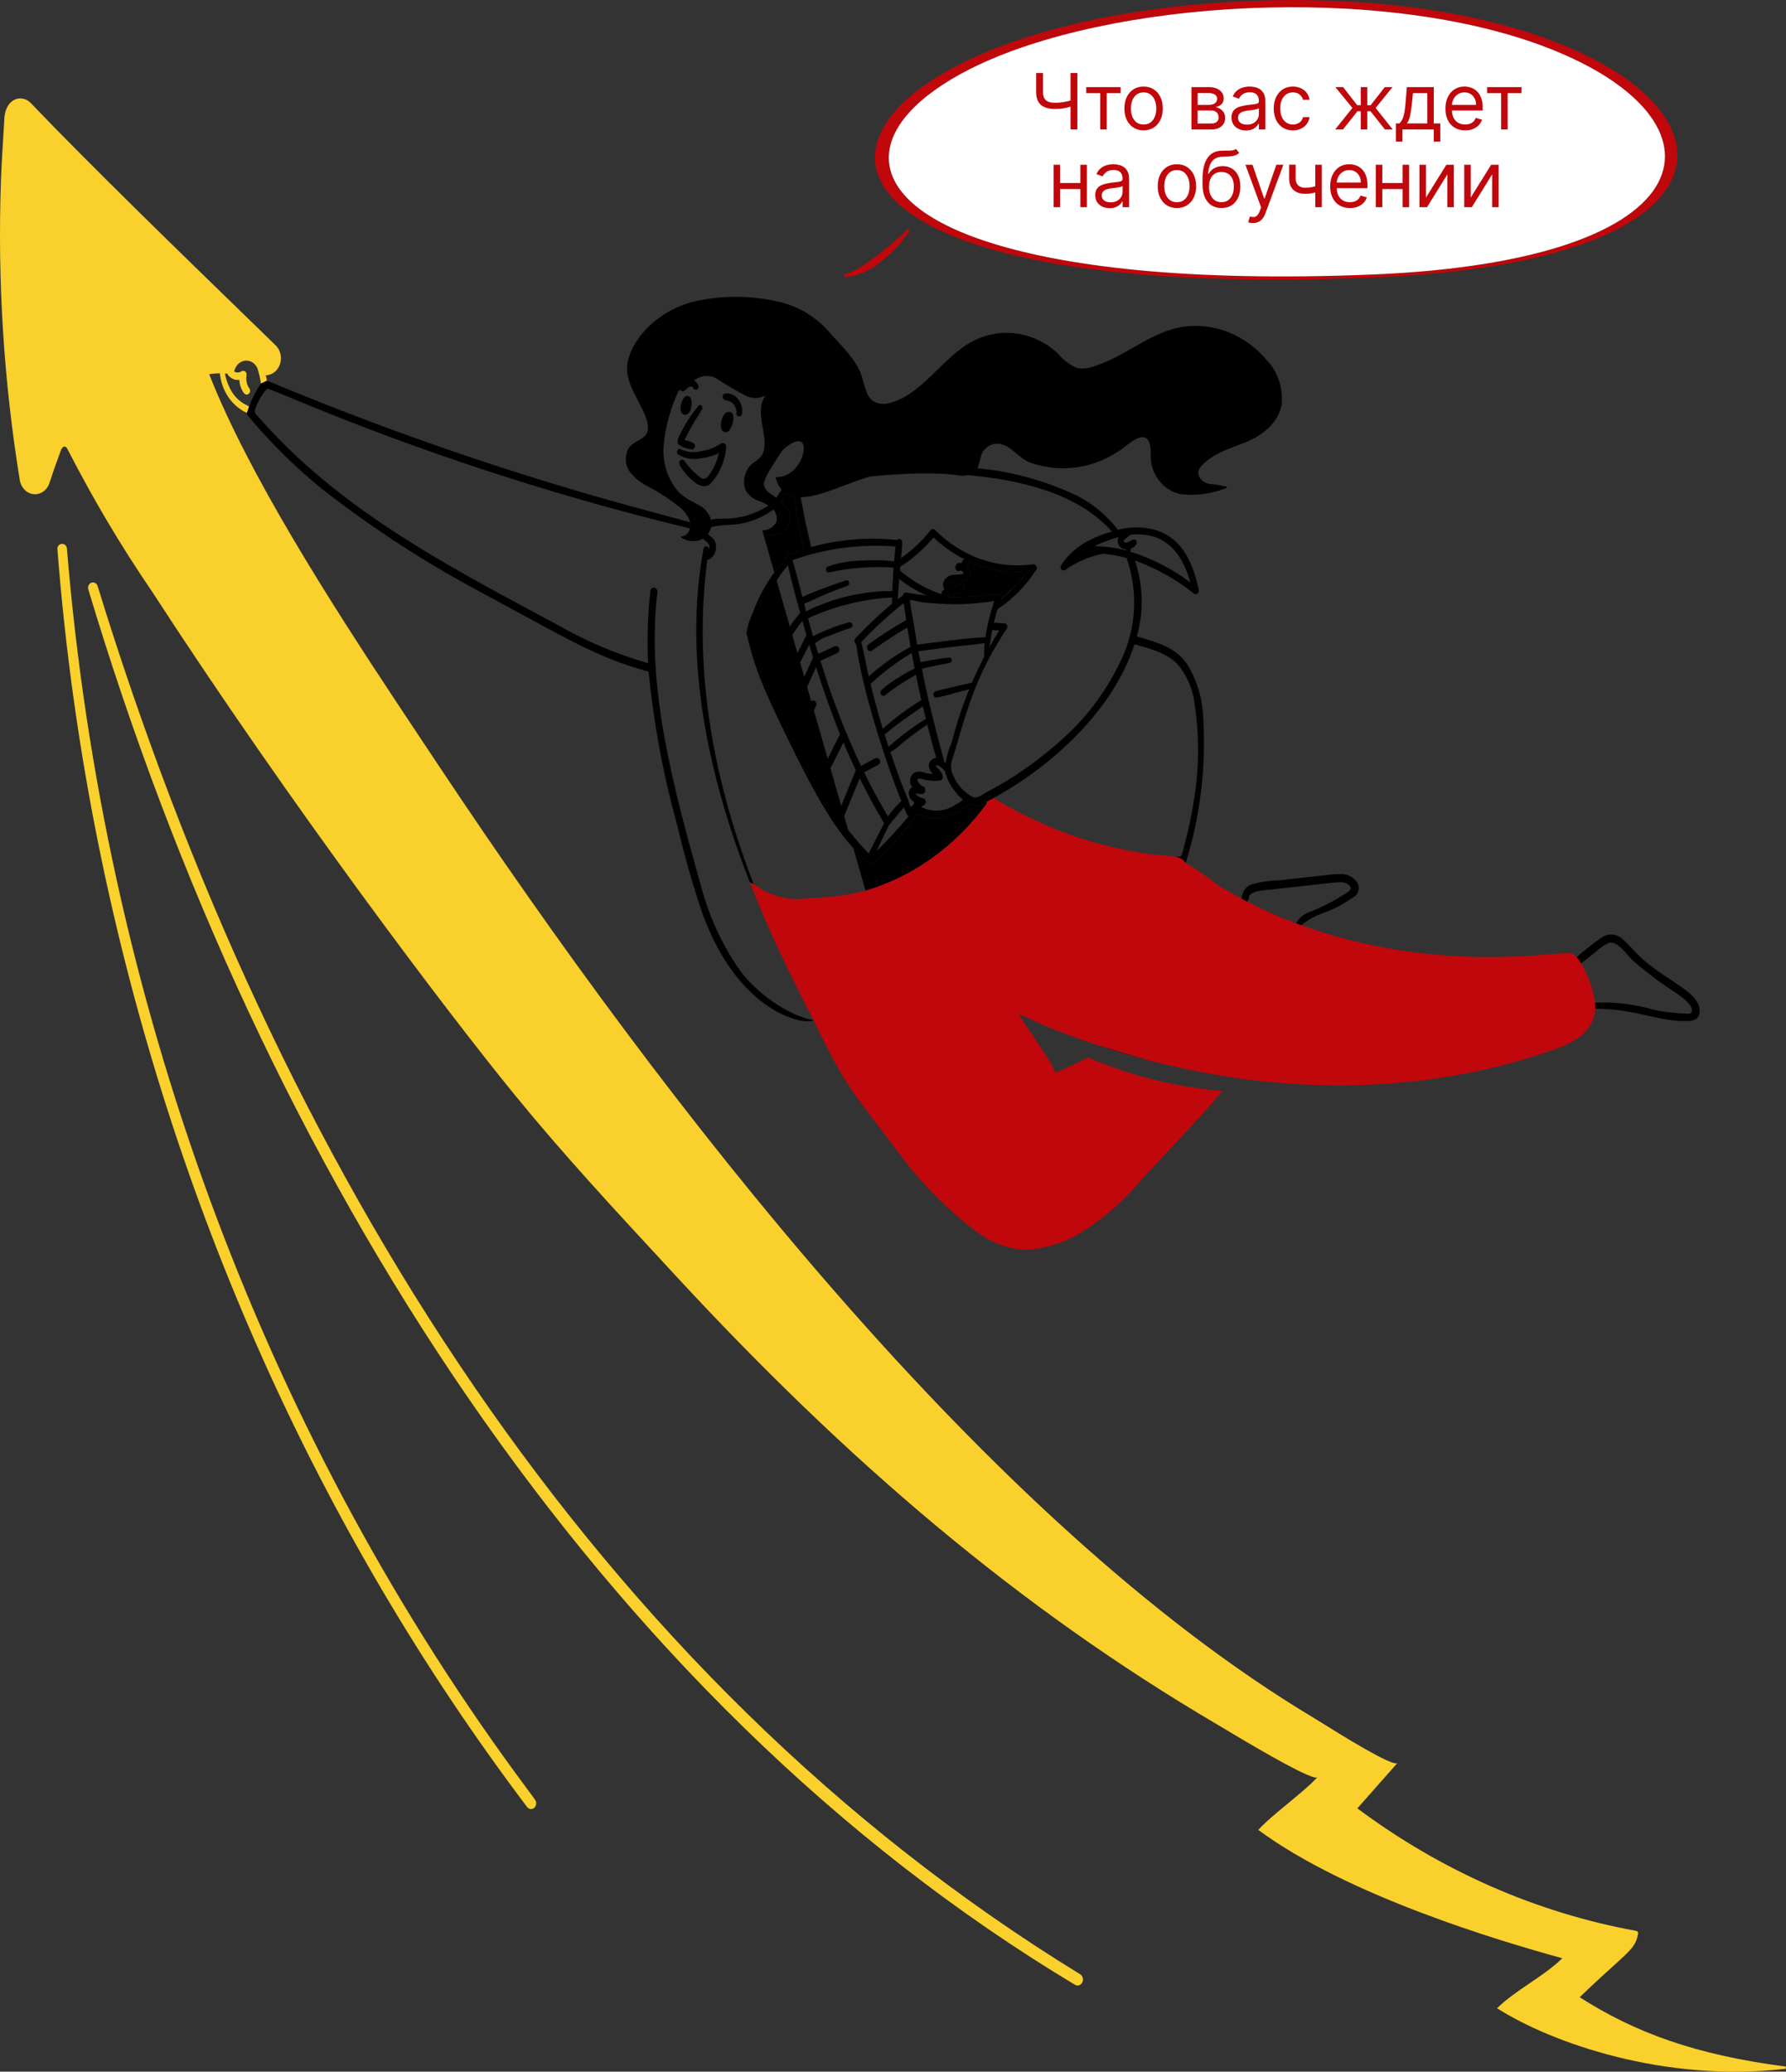<?xml version="1.0" encoding="UTF-8"?> <svg xmlns="http://www.w3.org/2000/svg" width="345" height="400" viewBox="0 0 345 400" fill="none"><rect x="0" y="0" width="345" height="400" fill="#333333" stroke="none"/><path d="M265.357 53.589C359.4 49.672 330.658 -1.038 247.455 0.016C153.97 1.339 125.885 59.416 265.357 53.589ZM187.409 13.309C214.016 -0.084 267.065 -3.232 299.092 9.291C334.994 23.254 330.987 50.275 265.127 53.003C229.356 54.477 204.851 51.447 189.905 46.407C165.302 38.103 166.78 23.739 187.409 13.309Z" fill="#C0070B"></path><path d="M187.409 13.309C214.016 -0.084 267.065 -3.232 299.092 9.291C334.994 23.254 330.987 50.275 265.127 53.003C229.356 54.477 204.851 51.447 189.905 46.407C165.302 38.103 166.78 23.739 187.409 13.309Z" fill="white"></path><path fill-rule="evenodd" clip-rule="evenodd" d="M177.952 155.823L177.947 155.817V155.829C177.949 155.827 177.951 155.825 177.952 155.823ZM193.313 115.781C193.32 115.761 193.327 115.742 193.334 115.722C193.348 115.683 193.362 115.645 193.376 115.606C193.384 115.583 193.393 115.56 193.402 115.537V115.531C193.434 115.428 193.444 115.317 193.429 115.209C193.414 115.1 193.375 114.998 193.315 114.91C193.256 114.823 193.178 114.753 193.089 114.707C192.999 114.661 192.901 114.64 192.802 114.647C189.771 115.115 186.711 115.321 183.65 115.263C183.396 115.194 183.142 115.123 182.889 115.047C182.928 115.027 183.181 114.81 183.32 114.691C183.363 114.654 183.395 114.626 183.407 114.617C183.671 114.688 183.942 114.727 184.215 114.732C185.386 114.732 186.294 113.765 186.294 113.361C186.313 113.253 186.303 113.14 186.266 113.037C186.228 112.934 186.165 112.846 186.083 112.782C185.876 112.633 185.72 112.709 185.419 112.856C185.178 112.973 184.843 113.136 184.314 113.265C183.94 113.355 183.252 113.107 183.434 112.776C183.721 112.237 184.494 112.191 185.057 112.205C185.543 112.246 186.032 112.17 186.49 111.983C187.508 111.448 187.777 110.421 186.738 109.43C186.776 109.364 186.811 109.306 186.843 109.252C187.01 108.977 187.098 108.832 187.036 108.338C190.625 110.006 194.519 110.698 198.396 110.356C197.748 111.256 197.053 112.113 196.314 112.921M154.993 115.262L154.992 115.263H154.998M154.993 115.262C154.995 115.261 154.996 115.261 154.997 115.26ZM147.27 102.504C147.269 102.508 147.269 102.512 147.269 102.517L147.268 102.521C147.268 102.537 147.269 102.554 147.274 102.57C147.281 102.598 147.297 102.623 147.318 102.641C147.728 102.977 148.21 103.19 148.716 103.258C149.222 103.327 149.735 103.249 150.206 103.033C150.983 102.863 151.69 102.42 152.224 101.769C152.561 101.121 152.69 100.364 152.591 99.623C152.492 98.882 152.171 98.201 151.679 97.689C151.39 97.399 151.094 97.12 150.791 96.851C151.155 96.334 151.465 95.773 151.715 95.178C152.252 95.568 152.858 95.826 153.493 95.933C153.835 99.34 154.451 102.706 155.334 105.991C154.405 106.266 153.486 106.566 152.576 106.893C152.329 106.962 151.811 107.321 151.904 107.779C149.086 110.75 146.873 114.356 145.413 118.356C144.843 119.585 144.434 120.898 144.2 122.255C144.192 122.414 144.239 122.57 144.333 122.689C145.071 125.93 146.071 129.09 147.321 132.13C148.999 136.229 152.69 143.686 154.39 147.087L154.392 147.091C157.928 153.951 161.933 161.721 168.025 166.844C168.106 166.912 168.201 166.957 168.302 166.974C168.403 166.99 168.506 166.979 168.601 166.94C168.697 166.901 168.782 166.837 168.85 166.752C168.917 166.667 168.964 166.565 168.987 166.455C171.969 163.575 174.76 160.46 177.339 157.135C177.603 157.276 177.876 157.395 178.156 157.49C180.217 158.262 182.47 158.095 184.422 157.028C185.423 156.621 186.338 155.992 187.112 155.177C187.547 155.42 188.029 155.542 188.516 155.532C189.294 155.504 190.05 155.231 190.695 154.745C190.657 154.91 190.612 155.071 190.558 155.23C184.554 163.411 176.378 169.273 167.197 171.98M170.863 141.809V141.805ZM166.365 123.983V123.979Z" fill="black"></path><path d="M229.017 166.596C231.27 167.956 233.452 169.458 235.553 171.092C236.975 171.929 238.414 172.736 239.87 173.514L240.882 174.057C241.355 174.301 241.829 174.54 242.306 174.776C244.753 175.993 246.539 176.777 248.891 177.698C249.389 177.895 249.888 178.087 250.388 178.275H250.39L251.383 178.63C277.817 188.257 301.512 183.581 303.564 184.043C303.939 184.235 304.286 184.489 304.593 184.798L305.423 185.994C306.777 188.299 307.697 190.885 308.126 193.597L308.146 194.717C307.937 199.243 304.063 201.29 300.207 202.644C281.48 209.257 260.004 211.392 237.327 207.922C236.385 207.775 235.483 207.629 234.614 207.481C230.839 206.832 227.032 206.027 223.201 205.062C222.803 204.961 222.404 204.859 222.006 204.755C218.983 203.944 215.839 202.995 212.055 201.816C208.425 200.616 204.78 199.271 201.125 197.776C199.694 197.019 198.225 196.353 196.726 195.78C202.536 204.513 202.943 204.91 203.847 207.116C207.627 205.534 208.678 204.85 210.229 204.176C214.613 206.092 219.134 207.596 223.744 208.672C227.829 209.633 231.967 210.297 236.13 210.658C234.585 212.444 235.469 211.802 220.772 227.465C217.191 231.801 212.993 235.453 208.346 238.274C205.105 240.134 201.535 241.174 197.89 241.322C194.475 241.099 191.183 239.823 188.383 237.638C182.809 233.385 177.797 228.285 173.495 222.486C164.713 210.698 163.637 210.48 157.177 197.005C152.709 188.541 148.434 179.577 144.823 170.319L145.577 170.691C148.827 173.131 152.799 174.085 156.666 173.355C160.21 173.303 163.739 172.843 167.197 171.98C176.378 169.273 184.554 163.411 190.558 155.23C190.612 155.071 190.657 154.91 190.695 154.745L191.918 154.083C201.375 159.851 211.742 163.543 222.453 164.959C227.043 165.425 225.867 165.205 226.992 165.341C227.93 165.613 228.422 165.816 229.017 166.596Z" fill="#C0070B"></path><path fill-rule="evenodd" clip-rule="evenodd" d="M128.402 244.023C128.39 244.01 128.378 243.997 128.366 243.984L128.402 244.023ZM47.799 80.161C47.722 80.029 47.683 79.874 47.688 79.717L48.104 78.48C48.704 76.899 49.479 75.407 50.411 74.04L51.57 73.485C72.459 82.216 93.751 89.704 115.356 95.917C119.455 97.106 129.846 99.908 132.725 100.685L133.319 100.845C132.893 99.505 132.053 98.377 130.948 97.662C128.424 95.702 126.813 94.83 125.547 94.145C124.15 93.389 123.174 92.861 121.856 91.35C121.29 90.686 120.95 89.824 120.896 88.912C120.841 88 121.075 87.096 121.556 86.355C122.001 85.806 122.626 85.45 123.229 85.106C124.06 84.631 124.852 84.18 125.08 83.277C125.481 81.677 124.437 79.668 123.321 77.519C122.197 75.354 120.998 73.047 121.129 70.874C121.427 65.945 127.121 59.265 135.776 57.871C140.705 57 145.736 57.149 150.617 58.311C154.281 59.153 157.633 61.199 160.24 64.183C160.683 64.695 161.174 65.226 161.683 65.775C163.525 67.764 165.591 69.994 166.402 72.458C166.558 72.917 166.688 73.395 166.817 73.869C167.197 75.267 167.569 76.633 168.58 77.406C169.121 77.73 169.717 77.924 170.329 77.979C170.941 78.033 171.557 77.945 172.137 77.721C175.6 76.75 178.299 74.112 181.039 71.435C183.212 69.312 185.41 67.164 188.035 65.802C190.676 64.475 193.598 63.994 196.472 64.415C199.346 64.836 202.057 66.141 204.299 68.183C205.324 69.454 206.604 70.438 208.035 71.055C208.916 71.228 209.821 71.183 210.684 70.924C213.768 70.044 216.394 68.544 218.957 67.08C221.991 65.347 224.937 63.664 228.45 63.118C231.464 62.663 234.533 63.027 237.393 64.179C240.253 65.331 242.819 67.237 244.87 69.733C245.877 70.832 246.644 72.172 247.112 73.651C247.579 75.13 247.736 76.709 247.568 78.266C246.661 82.488 242.563 84.589 240.84 85.297C240.245 85.542 239.637 85.772 239.026 86.004C236.65 86.904 234.224 87.823 232.35 89.662C231.971 89.976 231.685 90.409 231.529 90.906C231.197 92.064 232.345 93.126 233.389 93.396C234.567 93.5 235.738 93.684 236.896 93.947C236.924 93.953 236.949 93.969 236.967 93.992C236.986 94.016 236.997 94.045 236.999 94.076C237.001 94.107 236.993 94.138 236.978 94.164C236.962 94.19 236.939 94.209 236.913 94.219C234.192 95.307 231.293 95.729 228.412 95.457C226.974 95.269 225.623 94.592 224.543 93.518C223.464 92.445 222.709 91.027 222.382 89.459C222.283 88.526 222.244 87.586 222.264 86.647C221.934 83.418 220 84.115 217.615 86.001C214.97 88.128 211.914 89.537 208.692 90.117C205.47 90.696 202.17 90.43 199.057 89.34C198.018 88.97 197.158 88.25 196.316 87.545C195.176 86.591 194.067 85.662 192.586 85.662C191.956 85.663 191.339 85.861 190.805 86.233C190.271 86.606 189.842 87.137 189.567 87.767C189.367 88.663 189.125 89.546 188.841 90.413C195.252 91.001 201.542 92.699 207.482 95.446C210.742 96.971 213.641 99.312 215.953 102.288C218.282 101.676 220.706 101.676 223.034 102.288C228.844 103.937 230.692 109.698 231.582 114.003C231.589 114.13 231.564 114.256 231.511 114.367C231.457 114.479 231.376 114.571 231.277 114.634C231.178 114.697 231.065 114.728 230.951 114.724C230.837 114.719 230.727 114.679 230.632 114.609C227.151 111.833 223.302 109.679 219.223 108.223C220.839 112.923 220.974 118.093 219.604 122.889C219.835 122.956 220.066 123.023 220.298 123.09L220.301 123.091C223.68 124.065 227.224 125.087 229.291 128.223C231.165 131.207 232.245 134.717 232.408 138.352C233.016 147.844 231.896 157.376 229.115 166.376C229.092 166.454 229.059 166.528 229.017 166.596C228.422 165.816 227.93 165.613 226.992 165.341C227.361 165.419 227.74 165.419 228.109 165.341C228.374 164.823 228.558 164.258 228.653 163.672C229.496 160.633 230.163 157.537 230.651 154.404C231.641 148.296 231.68 142.045 230.767 135.922C230.416 132.988 229.221 130.258 227.361 128.14C225.451 126.21 222.788 125.441 220.273 124.715C219.895 124.606 219.52 124.497 219.152 124.387C215.018 137.26 203.042 148.011 191.918 154.083L190.695 154.745C190.05 155.231 189.294 155.504 188.516 155.532C188.029 155.542 187.547 155.42 187.112 155.177C186.338 155.992 185.423 156.621 184.422 157.028C182.47 158.095 180.217 158.262 178.156 157.49C177.876 157.395 177.603 157.276 177.339 157.135C174.76 160.46 171.969 163.575 168.987 166.455C168.964 166.565 168.917 166.667 168.85 166.752C168.782 166.837 168.697 166.901 168.601 166.94C168.506 166.979 168.403 166.99 168.302 166.974C168.201 166.957 168.106 166.912 168.025 166.844C161.933 161.721 157.928 153.951 154.392 147.091L154.39 147.087C152.69 143.686 148.999 136.229 147.321 132.13C146.071 129.09 145.071 125.93 144.333 122.689C144.239 122.57 144.192 122.414 144.2 122.255C144.434 120.898 144.843 119.585 145.413 118.356C146.873 114.356 149.086 110.75 151.904 107.779C151.811 107.321 152.329 106.962 152.576 106.893C153.486 106.566 154.405 106.266 155.334 105.991C154.451 102.706 153.835 99.34 153.493 95.933C152.858 95.826 152.252 95.568 151.715 95.178C151.465 95.773 151.155 96.334 150.791 96.851C151.094 97.12 151.39 97.399 151.679 97.689C152.171 98.201 152.492 98.882 152.591 99.623C152.69 100.364 152.561 101.121 152.224 101.769C151.69 102.42 150.983 102.863 150.206 103.033C149.735 103.249 149.222 103.327 148.716 103.258C148.21 103.19 147.728 102.977 147.318 102.641C147.297 102.623 147.281 102.598 147.274 102.57C147.269 102.554 147.268 102.537 147.268 102.521L147.269 102.517C147.269 102.512 147.269 102.508 147.27 102.504C147.271 102.497 147.273 102.49 147.275 102.483C147.283 102.455 147.299 102.43 147.32 102.413C147.342 102.395 147.367 102.385 147.394 102.385C147.906 102.391 148.41 102.25 148.859 101.977C149.308 101.704 149.686 101.307 149.958 100.825C150.065 100.401 150.071 99.953 149.976 99.526C149.88 99.098 149.686 98.706 149.413 98.387C146.962 100.176 144.12 101.19 141.19 101.321C139.956 101.357 138.725 101.487 137.506 101.713C137.506 101.713 136.815 103.031 136.747 103.125C137.129 103.416 137.493 103.735 137.837 104.078C138.072 104.409 138.229 104.8 138.295 105.216C138.36 105.631 138.332 106.058 138.212 106.459C138.092 106.859 137.884 107.22 137.608 107.509C137.331 107.798 136.994 108.006 136.628 108.114C134.058 127.69 137.065 148.701 145.577 170.691L144.823 170.319C136.726 149.557 131.974 127.317 135.899 105.919C135.916 105.83 135.954 105.748 136.009 105.681C136.064 105.614 136.134 105.564 136.212 105.537C136.29 105.49 136.379 105.468 136.468 105.474C136.557 105.48 136.643 105.514 136.716 105.571C136.789 105.628 136.846 105.707 136.88 105.798C136.915 105.89 136.926 105.99 136.913 106.088C137.29 105.259 136.802 104.868 136.286 104.455C136.115 104.319 135.941 104.18 135.794 104.021C135.139 104.362 134.42 104.522 133.698 104.486C132.975 104.451 132.271 104.223 131.646 103.82C131.621 103.804 131.603 103.779 131.592 103.751C131.581 103.722 131.58 103.69 131.587 103.66C131.594 103.63 131.61 103.603 131.632 103.584C131.654 103.565 131.681 103.554 131.709 103.553C132.084 103.522 132.439 103.356 132.719 103.078C133 102.801 133.191 102.429 133.263 102.019C94.716 92.736 66.703 81.167 56.162 76.814C53.389 75.668 51.825 75.023 51.597 75.049C50.481 76.261 49.651 77.76 49.181 79.414C49.221 79.786 49.617 80.197 49.967 80.56C50.079 80.675 50.186 80.786 50.275 80.889H50.272C65.194 97.851 85.027 108.49 104.125 118.734C105.417 119.428 106.706 120.119 107.99 120.81C113.462 123.931 119.232 126.358 125.191 128.047C124.965 123.411 125.113 118.761 125.634 114.155C125.634 114.019 125.668 113.886 125.734 113.771C125.799 113.656 125.893 113.565 126.003 113.507C126.114 113.449 126.237 113.428 126.358 113.445C126.479 113.462 126.593 113.517 126.687 113.604C126.796 113.685 126.882 113.799 126.936 113.932C126.989 114.065 127.008 114.212 126.99 114.356C124.732 132.665 130.164 152.37 135.498 171.395C137.042 177.104 139.516 182.449 142.797 187.165C145.954 191.624 152.142 196.069 157.177 197.005C155.724 198.014 142.708 195.966 135.614 176.166C133.797 170.768 132.229 165.271 130.914 159.696C128.179 149.912 126.295 139.86 125.285 129.676C116.878 127.396 111.46 124.443 100.648 118.549L100.646 118.548C98.346 117.294 95.801 115.907 92.931 114.364C82.294 108.711 72.093 102.096 62.429 94.587C57.137 90.325 52.237 85.493 47.799 80.161ZM239.87 173.377C239.865 173.422 239.865 173.469 239.87 173.514L240.882 174.057C240.982 173.995 241.066 173.903 241.124 173.793C241.183 173.682 241.213 173.556 241.212 173.427C241.303 172.307 242.706 172.059 244.137 171.904C247.426 171.543 249.965 171.259 251.938 171.038L251.939 171.038C258.589 170.295 258.816 170.27 259.684 170.416C260.265 170.56 260.839 171.022 260.906 171.425C260.957 171.724 260.674 172.007 260.427 172.192C258.004 173.807 255.439 175.143 252.772 176.178C251.777 176.537 250.932 177.281 250.39 178.275L251.383 178.63C253.175 177.22 254.416 176.743 255.796 176.213C257.222 175.664 258.796 175.059 261.278 173.308C261.525 173.209 261.748 173.051 261.934 172.845C262.119 172.639 262.261 172.39 262.351 172.116C262.44 171.842 262.475 171.55 262.452 171.26C262.428 170.969 262.348 170.688 262.217 170.436C261.808 169.847 261.269 169.385 260.652 169.096C260.035 168.806 259.361 168.7 258.696 168.786C257.674 168.786 257.412 168.815 254.599 169.136L254.597 169.136C253.019 169.316 250.638 169.588 246.869 169.996C245.182 170.02 243.502 170.267 241.867 170.733C241.328 170.886 240.844 171.223 240.486 171.698C240.128 172.172 239.912 172.759 239.87 173.377ZM248.891 177.698C246.664 176.817 244.467 175.842 242.306 174.776C244.753 175.993 246.539 176.777 248.891 177.698ZM309.486 180.963C307.778 182.115 306.143 183.397 304.593 184.798L305.423 185.994L308.181 183.849C308.95 183.104 309.821 182.5 310.761 182.059C312.033 181.655 313.33 183.136 314.453 184.42C314.799 184.816 315.128 185.193 315.436 185.49C319.266 188.754 321.52 190.247 323.108 191.299C324.551 192.255 325.444 192.846 326.468 194.069C326.82 194.551 327.13 195.619 326.259 195.722C323.947 195.691 321.643 195.43 319.374 194.941C315.705 193.879 311.915 193.426 308.126 193.597L308.146 194.717C308.258 194.774 308.329 194.775 308.571 194.777C308.651 194.777 308.749 194.778 308.872 194.781C312.824 194.869 315.797 195.537 318.485 196.14C321.153 196.739 323.539 197.275 326.322 197.118C326.958 197.068 328.405 196.953 328.319 194.991C328.225 192.805 325.798 191.199 322.766 189.193C320.921 187.972 318.853 186.604 316.95 184.866C316.417 184.379 315.923 183.846 315.425 183.309C314.775 182.608 314.119 181.899 313.361 181.278C312.821 180.791 312.161 180.5 311.468 180.444C310.775 180.387 310.083 180.569 309.486 180.963ZM237.327 207.922C236.425 207.784 235.52 207.637 234.614 207.481C235.483 207.629 236.385 207.775 237.327 207.922ZM222.006 204.755C218.983 203.944 215.839 202.995 212.055 201.816C215.789 203.05 219.506 204.131 223.201 205.062C222.803 204.961 222.404 204.859 222.006 204.755ZM138.425 73.083C140.26 74.303 142.149 75.418 144.086 76.425H144.084C144.681 76.711 145.325 76.855 145.975 76.847C146.625 76.84 147.266 76.681 147.857 76.381C146.558 78.239 146.958 80.498 147.344 82.676C147.682 84.581 148.008 86.424 147.178 87.884C146.769 88.436 146.269 88.895 145.706 89.239C144.882 89.761 144.257 90.6 143.949 91.597C143.64 92.594 143.669 93.682 144.03 94.657C144.611 95.616 145.467 96.327 146.459 96.675C147.149 96.906 147.814 97.222 148.44 97.618C145.771 99.322 142.739 100.199 139.661 100.157C138.265 100.145 137.708 100.275 137.475 100.329C137.379 100.352 137.338 100.361 137.316 100.343C137.3 100.329 137.294 100.3 137.284 100.249C137.259 100.125 137.21 99.875 136.925 99.408C136.279 98.164 135.348 97.686 134.224 97.109C133.289 96.629 132.222 96.081 131.075 94.968C130.059 93.824 129.275 92.452 128.774 90.943C128.273 89.435 128.067 87.825 128.17 86.222C128.516 82.43 129.523 78.749 131.135 75.386L131.428 75.311C131.482 75.394 131.554 75.461 131.638 75.505C131.721 75.549 131.813 75.569 131.905 75.564C132.143 75.506 132.361 75.373 132.532 75.18C132.764 74.921 133.051 74.731 133.367 74.625C133.473 74.599 133.585 74.612 133.684 74.665C133.783 74.717 133.863 74.805 133.911 74.914C133.964 75.04 134.054 75.142 134.167 75.203C134.28 75.264 134.408 75.28 134.53 75.248C134.652 75.217 134.76 75.139 134.837 75.029C134.913 74.919 134.953 74.783 134.95 74.643C134.899 74.381 134.79 74.137 134.634 73.933C134.477 73.729 134.278 73.571 134.053 73.473C134.684 72.979 135.422 72.682 136.191 72.613C136.96 72.545 137.732 72.707 138.425 73.083ZM150.758 87.485C151.321 86.536 153.554 84.835 154.631 85.251H154.629C156.347 85.909 154.48 92.129 149.981 92.131C149.962 92.13 149.942 92.135 149.924 92.145C149.907 92.155 149.891 92.169 149.879 92.186C149.867 92.203 149.858 92.224 149.854 92.245C149.85 92.267 149.851 92.289 149.856 92.31C150.054 93.139 150.442 93.897 150.982 94.51C150.67 95.08 150.316 95.62 149.923 96.124C149.49 95.78 149.044 95.457 148.587 95.154C148.318 94.974 148.086 94.734 147.906 94.448C147.726 94.162 147.602 93.837 147.543 93.495C147.546 92.469 149.042 90.158 150.063 88.581C150.345 88.146 150.59 87.766 150.758 87.485ZM168.136 91.979C179.188 90.997 182.943 91.493 184.864 91.746C185.814 91.871 186.316 91.937 187.029 91.737C196.566 92.623 208.05 95.027 214.762 102.613C210.457 103.933 207.215 105.713 205.036 109.055C204.936 109.165 204.876 109.312 204.866 109.468C204.857 109.624 204.899 109.778 204.985 109.902C205.071 110.026 205.194 110.111 205.333 110.141C205.471 110.17 205.614 110.143 205.735 110.064C207.948 108.518 210.403 107.451 212.972 106.917C214.541 107.041 216.097 107.314 217.624 107.733C218.762 110.96 219.245 114.426 219.039 117.884C218.832 121.343 217.94 124.708 216.427 127.739C213.746 133.323 210.096 138.262 205.688 142.269C201.054 146.554 195.948 150.164 190.493 153.012C190.437 153.046 190.376 153.085 190.31 153.127C189.717 153.503 188.747 154.117 188.082 153.962C186.423 153.165 185.065 151.751 184.242 149.962C183.968 149.505 183.794 148.982 183.734 148.437C183.673 147.892 183.728 147.338 183.893 146.82C184.326 145.468 184.73 144.087 185.145 142.668C186.947 136.508 188.953 129.647 194.424 121.48C194.502 121.395 194.558 121.287 194.584 121.168C194.61 121.049 194.606 120.925 194.573 120.809C194.539 120.692 194.477 120.589 194.393 120.51C194.309 120.431 194.207 120.379 194.099 120.36C193.472 120.33 191.976 120.233 191.976 120.233C192.186 119.356 192.423 118.487 192.688 117.628C195.642 115.685 198.198 113.077 200.192 109.971C200.245 109.865 200.272 109.746 200.27 109.626C200.269 109.505 200.24 109.387 200.185 109.282C200.13 109.178 200.051 109.092 199.957 109.032C199.863 108.972 199.756 108.94 199.647 108.94C196.233 109.441 192.762 109.108 189.476 107.964C186.19 106.819 183.168 104.891 180.622 102.314C180.511 102.21 180.372 102.151 180.227 102.146C180.083 102.141 179.941 102.19 179.824 102.286C178.153 104.428 176.199 106.275 174.029 107.765C174.172 106.756 174.257 105.739 174.281 104.718C174.283 104.589 174.25 104.463 174.186 104.355C174.123 104.248 174.031 104.165 173.924 104.116C173.817 104.068 173.699 104.056 173.586 104.084C173.472 104.111 173.369 104.176 173.29 104.27C167.738 103.681 162.136 104.135 156.719 105.612C155.822 102.155 155.343 99.574 155.025 97.865C154.872 97.044 154.757 96.424 154.651 96.005C157.126 95.99 160.086 94.869 163.109 93.724C164.789 93.088 166.489 92.444 168.136 91.979ZM146.118 124.641L150.838 116.701V116.71C150.884 116.632 150.916 116.545 150.932 116.454C150.948 116.363 150.947 116.27 150.931 116.179C150.914 116.088 150.881 116.001 150.835 115.925C150.788 115.848 150.728 115.782 150.659 115.731C150.589 115.68 150.511 115.644 150.429 115.627C150.347 115.609 150.263 115.609 150.181 115.628C150.099 115.646 150.022 115.683 149.952 115.735C149.883 115.787 149.824 115.853 149.778 115.931L145.573 122.994L145.366 122.348C145.609 121.72 145.716 121.334 145.828 120.929C145.98 120.38 146.142 119.796 146.664 118.53C148.034 115.077 149.902 111.896 152.195 109.113C152.877 112.201 153.72 115.283 154.566 118.31C151.773 121.667 149.535 125.547 147.955 129.769C147.311 128.071 146.699 126.362 146.118 124.641ZM154.068 143.629L157.638 136.316V136.31C157.68 136.228 157.707 136.138 157.717 136.045C157.727 135.951 157.72 135.857 157.697 135.766C157.674 135.676 157.635 135.591 157.582 135.518C157.529 135.445 157.463 135.384 157.389 135.339C157.315 135.294 157.233 135.266 157.149 135.257C157.065 135.247 156.98 135.257 156.899 135.284C156.818 135.312 156.743 135.357 156.678 135.418C156.613 135.478 156.56 135.552 156.521 135.636L153.329 142.166C151.624 138.694 150.058 135.149 148.631 131.533C150.121 127.261 152.277 123.315 155 119.876C155 119.876 155.699 122.364 155.78 122.653L152.22 129.638C152.179 129.718 152.152 129.807 152.142 129.899C152.132 129.992 152.138 130.085 152.16 130.174C152.182 130.264 152.22 130.348 152.271 130.421C152.322 130.494 152.386 130.556 152.459 130.601C152.531 130.647 152.611 130.677 152.694 130.688C152.777 130.7 152.861 130.693 152.942 130.668C153.022 130.644 153.098 130.602 153.163 130.545C153.229 130.488 153.284 130.417 153.326 130.336L156.316 124.483C156.563 125.324 156.813 126.159 157.068 126.988L153.119 135.571C153.079 135.654 153.055 135.744 153.047 135.838C153.039 135.931 153.048 136.025 153.074 136.114C153.099 136.204 153.14 136.286 153.194 136.358C153.249 136.43 153.315 136.488 153.39 136.531C153.465 136.574 153.547 136.599 153.631 136.607C153.715 136.614 153.8 136.602 153.88 136.573C153.96 136.543 154.034 136.497 154.097 136.435C154.161 136.374 154.213 136.299 154.25 136.215L157.645 128.834C158.872 132.691 160.634 137.763 162.268 141.799C162.163 141.929 161.995 142.268 161.38 143.507L161.378 143.511C160.964 144.346 160.347 145.589 159.412 147.45C159.33 147.614 159.309 147.807 159.355 147.987C159.402 148.168 159.51 148.32 159.658 148.411C159.805 148.503 159.979 148.525 160.141 148.474C160.303 148.423 160.441 148.302 160.523 148.138L162.918 143.367C163.678 145.17 164.477 146.951 165.314 148.709L161.757 157.387C158.953 152.973 156.386 148.379 154.068 143.629ZM175.981 151.643C176.058 151.763 176.14 151.876 176.226 151.983C175.389 152.36 175.128 153.904 176.629 154.907C176.561 155.04 176.511 155.183 176.48 155.333C176.293 155.518 176.09 155.683 175.874 155.825C175.79 155.612 175.613 155.069 175.477 154.65L175.476 154.649C175.394 154.396 175.327 154.189 175.304 154.128C173.893 150.726 173.834 150.554 172.163 145.69L171.99 145.187C172.745 144.81 173.439 144.298 174.045 143.672C174.217 143.536 174.377 143.409 174.528 143.289C176.267 141.91 176.693 141.572 179.113 139.9C179.66 142.059 180.241 144.206 180.856 146.34C180.506 146.349 180.171 146.492 179.906 146.745C179.641 146.998 179.463 147.346 179.403 147.728C179.432 148.057 179.519 148.377 179.659 148.668C179.799 148.96 179.989 149.218 180.218 149.428C179.636 149.415 179.056 149.332 178.49 149.179C178.143 149.009 177.763 148.941 177.386 148.981C177.008 149.021 176.647 149.168 176.335 149.407C176.072 149.691 175.896 150.06 175.833 150.462C175.769 150.863 175.821 151.277 175.981 151.643ZM177.969 155.841C179.031 156.36 180.191 156.585 181.349 156.498C182.507 156.41 183.628 156.013 184.618 155.339C185.116 155.101 185.58 154.781 185.992 154.39C185.36 153.878 184.799 153.266 184.325 152.574C183.483 151.568 182.884 150.34 182.586 149.006C182.147 148.35 181.518 147.882 180.805 147.682C180.833 147.74 180.829 147.779 180.826 147.82C180.818 147.921 180.809 148.032 181.268 148.459C181.689 148.797 181.984 149.294 182.099 149.857C182.121 149.957 182.122 150.061 182.103 150.161C182.084 150.261 182.045 150.356 181.99 150.438C181.934 150.52 181.863 150.587 181.782 150.635C181.7 150.683 181.611 150.71 181.518 150.715C180.324 150.839 179.118 150.721 177.962 150.366C177.909 150.364 177.848 150.357 177.786 150.351C177.445 150.314 177.026 150.27 177.281 150.842C177.496 151.266 177.825 151.606 178.221 151.813C178.317 151.822 178.409 151.857 178.489 151.915C178.569 151.973 178.635 152.052 178.681 152.146C178.726 152.24 178.75 152.344 178.75 152.451C178.75 152.557 178.726 152.662 178.681 152.756C178.681 153.404 177.937 153.327 177.361 153.268C177.15 153.246 176.961 153.226 176.84 153.246C177.131 153.643 177.529 153.926 177.976 154.053C178.77 154.094 178.971 154.709 178.766 155.141C178.66 155.371 178.436 155.503 178.241 155.617C178.123 155.686 178.016 155.748 177.952 155.823L177.969 155.841ZM177.952 155.823L177.947 155.817V155.829L177.952 155.823ZM187.755 131.795L187.591 131.833C186.56 132.072 181.116 133.331 180.7 133.47C180.568 133.508 180.453 133.599 180.377 133.724C180.3 133.85 180.267 134.002 180.285 134.152C180.302 134.302 180.367 134.44 180.47 134.541C180.572 134.641 180.703 134.697 180.839 134.697C182.051 134.474 183.252 134.177 184.434 133.807C184.647 133.752 184.861 133.697 185.074 133.642L185.081 133.641C185.795 133.457 186.511 133.273 187.227 133.075C185.871 136.394 184.743 139.822 183.853 143.331C183.275 144.602 182.872 145.963 182.657 147.367C182.582 147.29 182.506 147.214 182.426 147.137C180.778 141.123 179.282 135.206 178.069 129.127C179.943 128.664 181.315 128.405 182.257 128.227C182.839 128.117 183.258 128.038 183.53 127.961C183.64 127.929 183.735 127.852 183.797 127.746C183.858 127.64 183.882 127.512 183.863 127.387C183.844 127.263 183.783 127.151 183.693 127.074C183.603 126.996 183.491 126.959 183.378 126.97C181.51 127.162 179.653 127.463 177.815 127.872C177.678 127.167 177.543 126.458 177.41 125.747C180.691 125.291 183.04 124.982 186.047 124.673C187.421 124.532 188.837 124.378 190.222 124.177C190.1 125.036 190.071 125.909 190.137 126.776C189.283 128.417 188.489 130.09 187.755 131.795ZM185.28 116.665C187.55 116.599 189.814 116.397 192.063 116.06C191.286 118.314 190.715 120.65 190.36 123.032C187.321 123.129 180.184 124.072 177.174 124.475C177.099 124.07 176.502 120.504 176.286 119.125C176.053 118.037 175.883 116.934 175.778 115.822C176.015 115.846 176.489 115.947 176.971 116.049C177.548 116.171 178.137 116.296 178.345 116.296C180.872 116.609 184.59 116.691 185.28 116.665ZM193.029 121.727C192.373 122.784 191.743 123.851 191.138 124.927V124.921C191.273 123.818 191.45 122.726 191.67 121.644L193.029 121.727ZM196.314 112.921C195.372 113.948 194.37 114.904 193.313 115.781L193.334 115.722C193.348 115.683 193.362 115.645 193.376 115.606C193.384 115.583 193.393 115.56 193.402 115.537V115.531C193.434 115.428 193.444 115.317 193.429 115.209C193.414 115.1 193.375 114.998 193.315 114.91C193.256 114.823 193.178 114.753 193.089 114.707C192.999 114.661 192.901 114.64 192.802 114.647C189.771 115.115 186.711 115.321 183.65 115.263C183.396 115.194 183.142 115.123 182.889 115.047C182.928 115.027 183.181 114.81 183.32 114.691C183.363 114.654 183.395 114.626 183.407 114.617C183.671 114.688 183.942 114.727 184.215 114.732C185.386 114.732 186.294 113.765 186.294 113.361C186.313 113.253 186.303 113.14 186.266 113.037C186.228 112.934 186.165 112.846 186.083 112.782C185.876 112.633 185.72 112.709 185.419 112.856C185.178 112.973 184.843 113.136 184.314 113.265C183.94 113.355 183.252 113.107 183.434 112.776C183.721 112.237 184.494 112.191 185.057 112.205C185.543 112.246 186.032 112.17 186.49 111.983C187.508 111.448 187.777 110.421 186.738 109.43C186.776 109.364 186.811 109.306 186.843 109.252C187.01 108.977 187.098 108.832 187.036 108.338C190.625 110.006 194.519 110.698 198.396 110.356C197.748 111.256 197.053 112.113 196.314 112.921ZM164.326 120.172C164.256 120.144 164.181 120.133 164.107 120.14V120.134C161.685 120.789 159.325 121.698 157.059 122.849C156.875 122.215 156.222 119.902 156.078 119.377C161.247 117.026 166.736 115.665 172.313 115.351C172.295 115.74 172.295 116.158 172.295 116.561V116.562C169.839 118.637 167.488 120.861 165.251 123.222C165.179 123.302 165.125 123.399 165.093 123.506C165.061 123.613 165.051 123.727 165.065 123.839C165.079 123.95 165.116 124.057 165.173 124.15C165.23 124.244 165.306 124.321 165.394 124.376C166.554 133.311 171.309 147.803 174.109 154.665C173.158 155.559 172.291 156.558 171.52 157.645C169.883 154.871 168.351 152.03 166.923 149.121L169.646 147.682C169.722 147.642 169.789 147.586 169.845 147.517C169.901 147.449 169.945 147.368 169.973 147.281C170.001 147.193 170.013 147.101 170.009 147.008C170.005 146.915 169.984 146.824 169.948 146.74C169.913 146.657 169.862 146.581 169.801 146.519C169.739 146.457 169.666 146.409 169.588 146.377C169.509 146.346 169.426 146.333 169.342 146.337C169.259 146.342 169.177 146.365 169.102 146.404L166.311 147.876C163.225 141.355 160.61 134.572 158.489 127.591L161.694 126.12C161.775 126.088 161.849 126.037 161.912 125.972C161.975 125.907 162.026 125.828 162.061 125.74C162.096 125.653 162.114 125.558 162.115 125.462C162.116 125.366 162.1 125.271 162.067 125.183C162.034 125.094 161.985 125.014 161.924 124.947C161.862 124.88 161.789 124.828 161.708 124.793C161.628 124.758 161.542 124.742 161.456 124.746C161.37 124.749 161.285 124.772 161.207 124.812L158.072 126.251C157.861 125.573 157.654 124.894 157.451 124.213C158.323 123.484 159.323 122.968 160.387 122.697L160.422 122.683C161.509 122.233 162.695 121.741 164.312 121.234C164.412 121.208 164.502 121.146 164.567 121.058C164.633 120.97 164.671 120.86 164.675 120.746C164.678 120.663 164.665 120.581 164.638 120.504C164.61 120.427 164.568 120.358 164.514 120.3C164.46 120.243 164.396 120.199 164.326 120.172ZM173.639 130.792C172.432 131.472 171.297 132.299 170.254 133.258V133.262C170.154 133.364 170.091 133.502 170.076 133.652C170.061 133.801 170.095 133.952 170.173 134.075C170.251 134.199 170.366 134.287 170.498 134.322C170.629 134.358 170.768 134.339 170.888 134.269C172.531 133.004 174.243 131.853 176.014 130.822C176.317 130.647 176.62 130.471 176.921 130.292C177.255 131.928 177.608 133.558 177.98 135.184C175.341 136.766 172.845 138.626 170.525 140.737C169.693 138.015 168.593 133.848 168.154 132.072C169.401 130.88 170.714 129.776 172.085 128.766C173.385 127.803 174.729 126.913 176.11 126.1C176.293 127.096 176.482 128.09 176.678 129.083C175.624 129.557 174.607 130.129 173.639 130.792ZM171.651 144.191C173.903 142.165 176.311 140.362 178.846 138.802C178.646 137.995 178.451 137.188 178.261 136.38C173.433 139.721 172.542 140.46 171.856 141.03C171.576 141.263 171.329 141.467 170.864 141.808C171.116 142.604 171.38 143.398 171.651 144.191ZM170.864 141.808L170.863 141.805V141.809L170.864 141.808ZM167.807 130.614C170.293 128.365 173.007 126.448 175.896 124.903C175.675 123.663 175.466 122.421 175.269 121.178C172.833 122.5 169.273 125.025 168.563 125.529C168.485 125.584 168.441 125.615 168.437 125.618C168.367 125.668 168.289 125.703 168.207 125.72C168.125 125.737 168.04 125.736 167.959 125.717C167.877 125.697 167.799 125.661 167.731 125.608C167.662 125.556 167.603 125.488 167.557 125.411C167.512 125.333 167.48 125.246 167.465 125.155C167.45 125.063 167.451 124.97 167.468 124.879C167.485 124.788 167.519 124.702 167.566 124.626C167.613 124.549 167.673 124.484 167.743 124.433C170.1 122.72 172.537 121.148 175.044 119.723C174.879 118.625 174.722 117.528 174.572 116.431C171.678 118.727 168.936 121.25 166.366 123.982C166.731 125.373 167.01 126.755 167.29 128.14C167.456 128.963 167.622 129.787 167.807 130.614ZM166.366 123.982L166.365 123.979V123.983L166.366 123.982ZM174.487 114.721C174.443 114.798 174.414 114.885 174.401 114.976V114.98C174.177 115.133 173.956 115.294 173.737 115.453C173.68 115.494 173.623 115.536 173.567 115.577C173.517 115.613 173.467 115.649 173.417 115.684L173.437 115.39C173.524 114.122 173.604 112.95 173.693 111.777C175.332 113.07 177.103 114.143 178.969 114.974C177.685 114.835 176.404 114.651 175.128 114.421C175.047 114.401 174.963 114.4 174.882 114.418C174.801 114.436 174.724 114.472 174.656 114.524C174.588 114.576 174.531 114.643 174.487 114.721ZM181.925 114.742C179.329 113.888 176.875 112.568 174.663 110.833C174.576 110.761 174.489 110.687 174.401 110.612C174.216 110.455 174.027 110.294 173.837 110.147C173.86 109.928 173.883 109.733 173.906 109.538L173.918 109.43C176.287 107.895 178.446 105.993 180.331 103.779C182.133 105.47 184.134 106.88 186.279 107.969C186.074 108.083 185.917 108.28 185.84 108.52C185.809 108.568 185.731 108.695 185.703 108.746C185.528 108.667 185.335 108.648 185.15 108.691C185.002 108.744 184.869 108.838 184.764 108.964C184.659 109.091 184.585 109.246 184.551 109.414C184.474 109.858 184.783 110.356 185.171 110.262H185.204C185.279 110.277 185.357 110.272 185.43 110.246C185.502 110.22 185.568 110.175 185.622 110.114C185.823 110.279 186.006 110.47 186.166 110.683C185.908 110.917 185.311 110.939 184.73 110.96C184.307 110.976 183.894 110.991 183.625 111.087C182.495 111.491 181.771 112.592 182.43 113.783C181.909 114.177 181.909 114.211 181.909 114.615C181.909 114.638 181.91 114.661 181.913 114.683C181.916 114.703 181.92 114.723 181.925 114.742ZM171.667 159.417C171.667 159.417 172.359 158.509 174.605 155.886H174.61C174.712 156.129 174.797 156.335 174.87 156.511C175.223 157.364 175.278 157.498 175.507 157.615C173.566 159.97 171.51 162.203 169.347 164.305C169.771 163.312 171.667 159.417 171.667 159.417ZM166.066 150.269C167.528 153.229 169.095 156.122 170.768 158.947H170.774C170.45 159.539 168.649 163.125 168.021 164.374L168.016 164.384L168.015 164.386C167.899 164.616 167.825 164.764 167.809 164.796C165.953 162.884 164.224 160.827 162.634 158.638L166.066 150.269ZM163.45 112.06C163.569 112.031 163.694 112.052 163.8 112.121C163.905 112.19 163.984 112.3 164.019 112.43C164.055 112.56 164.045 112.7 163.992 112.823C163.939 112.945 163.846 113.041 163.733 113.091C160.066 114.432 158.887 114.979 157.726 115.518C157.069 115.823 156.419 116.125 155.328 116.566L155.399 116.835C155.502 117.233 155.606 117.631 155.711 118.027C160.948 115.443 166.615 114.111 172.344 114.116C172.355 113.872 172.589 109.834 172.607 109.59C168.417 109.302 164.21 109.62 160.092 110.536C159.953 110.54 159.818 110.484 159.715 110.38C159.612 110.277 159.548 110.133 159.537 109.979C159.525 109.838 159.561 109.697 159.639 109.584C159.717 109.472 159.83 109.396 159.956 109.374C162.183 108.596 164.505 108.212 166.839 108.233C168.802 108.091 170.773 108.144 172.727 108.391C172.8 107.734 172.824 107.346 172.846 107.001C172.873 106.583 172.896 106.227 172.994 105.529C166.272 104.977 159.518 105.867 153.099 108.153C153.719 110.303 154.38 112.845 154.997 115.26C157.113 114.233 161.96 112.519 163.45 112.06ZM154.997 115.26L154.993 115.262L154.992 115.263H154.998L154.997 115.26ZM215.916 104.622C215.946 104.942 216.066 105.244 216.258 105.485C216.581 105.871 217.027 106.1 217.5 106.122V106.173C217.5 106.211 217.504 106.249 217.511 106.286C215.503 105.755 213.448 105.475 211.383 105.452C212.913 104.743 214.486 104.157 216.091 103.699C215.947 103.978 215.886 104.301 215.916 104.622ZM218.308 103.269C224.418 102.568 228.149 105.987 229.946 112.457C226.383 109.799 222.46 107.792 218.326 106.512C218.425 106.367 218.419 106.26 218.412 106.131C218.409 106.076 218.405 106.018 218.41 105.951C218.841 105.804 219.222 105.513 219.499 105.117C219.556 105.016 219.588 104.899 219.591 104.779C219.595 104.659 219.569 104.54 219.517 104.435C219.446 104.323 219.345 104.239 219.229 104.194C219.112 104.149 218.986 104.146 218.867 104.185C218.563 104.304 218.383 104.415 218.231 104.508C218.021 104.636 217.865 104.731 217.511 104.772C217.23 104.778 216.908 104.443 217.162 104.229C217.563 103.938 217.946 103.617 218.308 103.269Z" fill="black"></path><path d="M0.813 23.447C0.813 18.993 4.132 18.057 5.922 19.873C17.354 31.83 35.798 49.736 48.316 61.888C50.098 63.618 51.759 65.231 53.264 66.694C53.712 67.134 54.031 67.715 54.177 68.36C54.323 69.005 54.29 69.684 54.082 70.308C53.875 70.932 53.502 71.471 53.013 71.855C52.525 72.239 51.943 72.45 51.345 72.46C51.426 72.797 51.503 73.138 51.57 73.485L50.411 74.04C50.26 73.067 50.04 72.108 49.754 71.172C49.561 70.706 49.25 70.312 48.86 70.038C48.469 69.764 48.016 69.622 47.554 69.629C47.092 69.636 46.642 69.791 46.258 70.077C45.874 70.362 45.573 70.765 45.391 71.237C45.314 71.385 45.26 71.546 45.233 71.715C45.452 71.856 45.701 71.926 45.954 71.919C46.206 71.912 46.452 71.827 46.664 71.675C46.775 71.611 46.9 71.582 47.025 71.593C47.15 71.604 47.269 71.654 47.37 71.737C47.471 71.819 47.549 71.931 47.595 72.061C47.641 72.19 47.654 72.331 47.632 72.468C47.548 72.92 47.557 73.387 47.657 73.835C47.757 74.282 47.947 74.7 48.211 75.055C48.298 75.211 48.33 75.398 48.301 75.579C48.272 75.759 48.183 75.922 48.052 76.034C47.921 76.147 47.758 76.201 47.593 76.187C47.428 76.173 47.274 76.092 47.16 75.959C46.599 75.229 46.274 74.311 46.239 73.352C45.901 73.394 45.558 73.36 45.232 73.251C44.906 73.142 44.603 72.96 44.342 72.716C44.153 72.596 44.013 72.401 43.95 72.169C43.785 72.151 43.619 72.137 43.452 72.125C43.593 72.886 43.818 73.626 44.12 74.327H44.126C44.8 76.093 46.068 77.496 47.659 78.24L47.661 78.241C47.809 78.319 47.958 78.397 48.104 78.48L47.688 79.717C46.279 79.089 45.05 78.047 44.132 76.704C43.213 75.361 42.639 73.766 42.472 72.088C41.781 72.088 41.09 72.143 40.406 72.252C48.053 91.648 63.58 115.932 76.855 135.973C78.752 138.835 80.602 141.612 82.377 144.275C83.342 145.723 84.285 147.137 85.2 148.513C128.049 212.854 190.533 293.803 253.656 331.617C253.89 331.755 254.4 332.073 255.101 332.51C259.066 334.981 269.146 341.263 269.949 340.388L262.199 349.157C278.386 361.223 296.717 369.284 315.95 372.793C316.113 372.808 316.267 372.886 316.384 373.013C316.419 373.092 316.437 373.178 316.437 373.266C316.437 373.353 316.419 373.439 316.384 373.518C316.008 375.642 315.027 376.529 311.536 379.684L311.535 379.685C309.967 381.102 307.894 382.977 305.141 385.627C315.792 392.418 327.392 396.736 344.967 399.017V399.435C321.769 402.153 299.854 394.545 289.182 387.748C291.072 385.921 293.267 384.432 295.465 382.941C297.671 381.445 299.881 379.946 301.788 378.101C289.38 374.702 260.225 365.974 243.064 353.324C244.353 351.869 246.581 350.03 248.806 348.194C250.999 346.384 253.189 344.577 254.476 343.14C253.714 343.913 243.819 338.142 238.406 334.92C237.633 334.46 236.952 334.052 236.402 333.723L236.4 333.722C235.761 333.34 235.299 333.063 235.075 332.933C196.632 310.348 163.442 281.951 130.391 246.171C129.961 245.707 129.531 245.243 129.102 244.779L128.402 244.023L128.366 243.984L128.338 243.953C118.462 233.29 108.691 222.739 99.462 211.441C86.175 195.167 56.123 155.436 29.298 114.11C23.375 105.437 17.972 96.34 13.123 86.879C12.691 85.919 12.099 86.046 11.741 87.011C10.933 89.202 10.223 91.176 9.551 93.267C9.326 93.943 8.908 94.52 8.36 94.908C7.813 95.296 7.167 95.475 6.52 95.418C5.873 95.361 5.26 95.071 4.775 94.592C4.29 94.112 3.959 93.47 3.832 92.762C0.725 73.677 -0.499 54.272 0.183 34.892C0.301 31.628 0.505 28.364 0.71 25.102L0.71 25.1L0.71 25.098L0.71 25.097L0.71 25.095C0.744 24.546 0.779 23.996 0.813 23.447Z" fill="#FAD02C"></path><path d="M141.566 81.565C141.279 82.832 140.457 84.081 139.551 83.153C138.87 82.457 139.456 80.352 140.066 79.823C140.676 79.294 142.094 79.228 141.566 81.565Z" fill="black"></path><path d="M133.476 78.845C133.127 80.258 132.092 80.349 131.66 79.715C131.134 78.928 131.689 77.338 132.147 76.769C132.791 75.98 134.037 76.567 133.476 78.845Z" fill="black"></path><path d="M134.375 81.025C133.116 83.064 132.74 84.042 132.228 84.942C132.779 85.075 133.319 85.256 133.843 85.485C133.973 85.538 134.083 85.638 134.155 85.77C134.227 85.901 134.256 86.056 134.237 86.209C134.219 86.362 134.154 86.502 134.053 86.608C133.953 86.714 133.823 86.779 133.685 86.791C132.769 86.677 131.884 86.36 131.081 85.859C130.478 85.122 131.41 83.77 131.718 83.199C132.622 81.432 133.711 79.79 134.961 78.307C135.044 78.233 135.148 78.194 135.254 78.196C135.36 78.199 135.462 78.243 135.542 78.32C135.623 78.398 135.676 78.504 135.693 78.621C135.709 78.737 135.689 78.857 135.635 78.959C135.251 79.674 134.831 80.364 134.375 81.025Z" fill="black"></path><path d="M143.325 79.975C143.304 80.09 143.248 80.192 143.166 80.266C143.084 80.339 142.982 80.379 142.877 80.379H142.695C142.62 80.379 142.546 80.358 142.48 80.319C142.413 80.279 142.357 80.222 142.316 80.152C142.274 80.082 142.249 80.002 142.242 79.918C142.236 79.835 142.248 79.751 142.278 79.674C142.278 79.133 142.113 78.608 141.808 78.186C141.504 77.763 141.079 77.469 140.604 77.352C139.683 77.352 139.409 76.728 139.672 76.26C139.698 76.188 139.738 76.124 139.789 76.072C140.285 75.919 140.811 75.93 141.303 76.104C141.794 76.278 142.229 76.608 142.554 77.053C142.878 77.439 143.117 77.905 143.251 78.412C143.385 78.92 143.41 79.455 143.325 79.975Z" fill="black"></path><path d="M140.272 86.35C140.069 89.042 138.981 91.556 137.216 93.413C136.141 94.328 134.939 93.777 133.859 92.858C132.816 91.998 131.929 90.926 131.244 89.7C131.185 89.564 131.17 89.409 131.202 89.262C131.233 89.115 131.31 88.984 131.418 88.892C131.526 88.8 131.659 88.752 131.795 88.757C131.931 88.761 132.062 88.818 132.165 88.917C133.111 90.308 134.285 91.487 135.625 92.394C135.839 92.459 136.066 92.45 136.276 92.368C136.485 92.286 136.667 92.134 136.796 91.934C137.799 90.662 138.508 89.139 138.863 87.494C137.805 88.016 136.677 88.338 135.524 88.449C133.989 88.841 132.378 88.589 130.999 87.742C130.467 87.415 130.985 86.33 131.488 86.749C132.728 87.331 134.103 87.455 135.411 87.105C136.809 86.925 138.155 86.408 139.355 85.591C139.461 85.538 139.578 85.517 139.694 85.531C139.81 85.545 139.921 85.593 140.014 85.67C140.108 85.748 140.181 85.852 140.226 85.971C140.271 86.091 140.287 86.221 140.272 86.35Z" fill="black"></path><path d="M17.055 113.793C17.01 113.641 16.997 113.479 17.019 113.321C17.041 113.163 17.096 113.014 17.18 112.884C17.264 112.754 17.374 112.649 17.502 112.576C17.63 112.503 17.772 112.465 17.916 112.465C18.118 112.445 18.32 112.502 18.49 112.626C18.66 112.75 18.787 112.933 18.852 113.147C53.298 225.024 114.847 323.725 208.734 381.242C208.95 381.406 209.103 381.653 209.163 381.935C209.223 382.218 209.186 382.515 209.059 382.768C208.931 383.022 208.723 383.213 208.475 383.304C208.227 383.395 207.957 383.38 207.719 383.261C115.501 327.996 50.713 226.031 17.055 113.793Z" fill="#FAD02C"></path><path d="M12.922 105.88C20.07 192.575 50.272 274.943 99.679 342.494C103.615 347.857 103.573 347.627 103.573 348.133C103.583 348.362 103.528 348.588 103.417 348.781C103.306 348.973 103.144 349.123 102.953 349.209C102.762 349.295 102.552 349.313 102.351 349.26C102.151 349.208 101.97 349.088 101.834 348.916C61.362 295.388 33.008 231.868 19.142 163.667C15.286 144.693 12.597 125.449 11.093 106.069C10.986 104.733 12.818 104.677 12.922 105.88Z" fill="#FAD02C"></path><path d="M170.22 50.468C168.205 52.224 165.756 53.286 163.186 53.521C163.139 53.503 163.098 53.471 163.066 53.428C163.035 53.386 163.014 53.335 163.008 53.281C163.001 53.226 163.008 53.171 163.029 53.121C163.049 53.071 163.081 53.029 163.122 52.998C164.5 52.548 165.813 51.891 167.023 51.044C169.858 49.075 172.561 46.889 175.112 44.502C175.128 44.048 175.912 44.188 175.56 44.781C174.087 46.992 172.281 48.915 170.22 50.468Z" fill="#C0070B"></path><path d="M200.148 14.091H201.469V17.734C201.469 18.274 201.563 18.698 201.751 19.008C201.94 19.313 202.206 19.529 202.55 19.657C202.895 19.782 203.301 19.844 203.77 19.844C204.065 19.844 204.351 19.833 204.628 19.812C204.905 19.787 205.175 19.753 205.437 19.711C205.704 19.668 205.963 19.616 206.215 19.556C206.471 19.496 206.721 19.428 206.966 19.354V20.547C206.728 20.621 206.492 20.689 206.258 20.749C206.027 20.81 205.785 20.861 205.533 20.904C205.285 20.946 205.017 20.98 204.729 21.005C204.441 21.026 204.122 21.037 203.77 21.037C203.017 21.037 202.369 20.929 201.826 20.712C201.286 20.495 200.871 20.146 200.579 19.663C200.292 19.18 200.148 18.537 200.148 17.734V14.091ZM206.796 14.091H208.117V25H206.796V14.091ZM209.825 17.99V16.818H216.473V17.99H213.788V25H212.531V17.99H209.825ZM220.905 25.171C220.167 25.171 219.519 24.995 218.961 24.643C218.407 24.291 217.974 23.8 217.661 23.168C217.352 22.535 217.198 21.797 217.198 20.952C217.198 20.099 217.352 19.355 217.661 18.72C217.974 18.084 218.407 17.591 218.961 17.239C219.519 16.887 220.167 16.712 220.905 16.712C221.644 16.712 222.29 16.887 222.844 17.239C223.402 17.591 223.835 18.084 224.144 18.72C224.457 19.355 224.613 20.099 224.613 20.952C224.613 21.797 224.457 22.535 224.144 23.168C223.835 23.8 223.402 24.291 222.844 24.643C222.29 24.995 221.644 25.171 220.905 25.171ZM220.905 24.041C221.466 24.041 221.928 23.897 222.29 23.61C222.653 23.322 222.921 22.944 223.095 22.475C223.269 22.006 223.356 21.499 223.356 20.952C223.356 20.405 223.269 19.895 223.095 19.423C222.921 18.951 222.653 18.569 222.29 18.278C221.928 17.986 221.466 17.841 220.905 17.841C220.344 17.841 219.883 17.986 219.52 18.278C219.158 18.569 218.89 18.951 218.716 19.423C218.542 19.895 218.455 20.405 218.455 20.952C218.455 21.499 218.542 22.006 218.716 22.475C218.89 22.944 219.158 23.322 219.52 23.61C219.883 23.897 220.344 24.041 220.905 24.041ZM230.15 25V16.818H233.496C234.376 16.818 235.076 17.017 235.594 17.415C236.113 17.812 236.372 18.338 236.372 18.991C236.372 19.489 236.225 19.874 235.93 20.147C235.635 20.417 235.257 20.6 234.795 20.696C235.097 20.739 235.39 20.845 235.674 21.016C235.962 21.186 236.2 21.421 236.388 21.719C236.576 22.014 236.67 22.376 236.67 22.805C236.67 23.224 236.564 23.599 236.351 23.929C236.138 24.26 235.832 24.521 235.435 24.712C235.037 24.904 234.561 25 234.007 25H230.15ZM231.344 23.849H234.007C234.44 23.849 234.779 23.746 235.024 23.541C235.269 23.334 235.392 23.054 235.392 22.699C235.392 22.276 235.269 21.944 235.024 21.703C234.779 21.458 234.44 21.335 234.007 21.335H231.344V23.849ZM231.344 20.249H233.496C233.833 20.249 234.122 20.202 234.364 20.11C234.605 20.014 234.79 19.879 234.918 19.705C235.049 19.528 235.115 19.318 235.115 19.077C235.115 18.732 234.971 18.462 234.683 18.267C234.396 18.068 234 17.969 233.496 17.969H231.344V20.249ZM240.681 25.192C240.163 25.192 239.692 25.094 239.269 24.899C238.847 24.7 238.511 24.414 238.263 24.041C238.014 23.665 237.89 23.21 237.89 22.678C237.89 22.209 237.982 21.829 238.167 21.538C238.351 21.243 238.598 21.012 238.907 20.845C239.216 20.678 239.557 20.554 239.93 20.472C240.306 20.387 240.685 20.32 241.065 20.27C241.562 20.206 241.965 20.158 242.274 20.126C242.586 20.091 242.813 20.032 242.955 19.95C243.101 19.869 243.174 19.727 243.174 19.524V19.482C243.174 18.956 243.03 18.548 242.742 18.256C242.458 17.965 242.027 17.82 241.448 17.82C240.848 17.82 240.377 17.951 240.036 18.214C239.696 18.477 239.456 18.757 239.317 19.055L238.124 18.629C238.337 18.132 238.621 17.745 238.976 17.468C239.335 17.188 239.726 16.992 240.148 16.882C240.574 16.768 240.993 16.712 241.405 16.712C241.668 16.712 241.97 16.744 242.311 16.808C242.655 16.868 242.987 16.994 243.307 17.186C243.63 17.378 243.898 17.667 244.111 18.054C244.324 18.441 244.431 18.959 244.431 19.609V25H243.174V23.892H243.11C243.025 24.07 242.883 24.26 242.684 24.462C242.485 24.664 242.22 24.837 241.89 24.979C241.56 25.121 241.157 25.192 240.681 25.192ZM240.873 24.062C241.37 24.062 241.789 23.965 242.13 23.77C242.474 23.574 242.734 23.322 242.908 23.013C243.085 22.704 243.174 22.379 243.174 22.038V20.888C243.121 20.952 243.003 21.01 242.822 21.064C242.645 21.113 242.439 21.158 242.204 21.197C241.974 21.232 241.748 21.264 241.528 21.293C241.311 21.317 241.136 21.339 241.001 21.357C240.674 21.399 240.368 21.468 240.084 21.564C239.804 21.657 239.577 21.797 239.403 21.985C239.232 22.17 239.147 22.422 239.147 22.741C239.147 23.178 239.308 23.509 239.632 23.732C239.958 23.952 240.372 24.062 240.873 24.062ZM249.749 25.171C248.982 25.171 248.322 24.989 247.768 24.627C247.214 24.265 246.788 23.766 246.489 23.13C246.191 22.495 246.042 21.768 246.042 20.952C246.042 20.121 246.195 19.387 246.5 18.752C246.809 18.113 247.239 17.614 247.789 17.255C248.343 16.893 248.989 16.712 249.728 16.712C250.303 16.712 250.822 16.818 251.283 17.031C251.745 17.244 252.123 17.543 252.418 17.926C252.713 18.31 252.896 18.757 252.967 19.268H251.71C251.614 18.896 251.401 18.565 251.07 18.278C250.744 17.986 250.303 17.841 249.749 17.841C249.259 17.841 248.83 17.969 248.46 18.224C248.095 18.477 247.809 18.834 247.603 19.295C247.4 19.753 247.299 20.291 247.299 20.909C247.299 21.541 247.398 22.092 247.597 22.56C247.8 23.029 248.084 23.393 248.45 23.652C248.819 23.912 249.252 24.041 249.749 24.041C250.076 24.041 250.373 23.984 250.639 23.871C250.905 23.757 251.131 23.594 251.315 23.381C251.5 23.168 251.631 22.912 251.71 22.614H252.967C252.896 23.097 252.72 23.532 252.439 23.919C252.162 24.302 251.795 24.608 251.337 24.835C250.882 25.059 250.353 25.171 249.749 25.171ZM257.912 25L261.236 20.845L257.954 16.818H259.446L262.173 20.312H262.855V16.818H264.112V20.312H264.773L267.5 16.818H268.991L265.731 20.845L269.034 25H267.521L264.751 21.484H264.112V25H262.855V21.484H262.216L259.425 25H257.912ZM269.657 27.344V23.828H270.339C270.506 23.654 270.649 23.466 270.77 23.264C270.891 23.061 270.996 22.821 271.084 22.544C271.177 22.264 271.255 21.923 271.319 21.522C271.383 21.117 271.439 20.629 271.489 20.057L271.766 16.818H276.965V23.828H278.222V27.344H276.965V25H270.914V27.344H269.657ZM271.766 23.828H275.708V17.99H272.938L272.725 20.057C272.636 20.913 272.526 21.66 272.395 22.299C272.263 22.939 272.054 23.448 271.766 23.828ZM283.021 25.171C282.233 25.171 281.553 24.996 280.981 24.648C280.413 24.297 279.974 23.807 279.665 23.178C279.36 22.546 279.207 21.811 279.207 20.973C279.207 20.135 279.36 19.396 279.665 18.757C279.974 18.114 280.404 17.614 280.954 17.255C281.508 16.893 282.155 16.712 282.893 16.712C283.319 16.712 283.74 16.783 284.156 16.925C284.571 17.067 284.949 17.298 285.29 17.617C285.631 17.933 285.903 18.352 286.105 18.874C286.308 19.396 286.409 20.039 286.409 20.803V21.335H280.102V20.249H285.13C285.13 19.787 285.038 19.375 284.853 19.013C284.672 18.651 284.413 18.365 284.076 18.155C283.742 17.946 283.348 17.841 282.893 17.841C282.393 17.841 281.959 17.965 281.594 18.214C281.231 18.459 280.953 18.778 280.757 19.173C280.562 19.567 280.464 19.989 280.464 20.44V21.165C280.464 21.783 280.571 22.306 280.784 22.736C281.001 23.162 281.301 23.487 281.684 23.711C282.068 23.931 282.513 24.041 283.021 24.041C283.351 24.041 283.65 23.995 283.916 23.903C284.186 23.807 284.418 23.665 284.614 23.477C284.809 23.285 284.96 23.047 285.067 22.763L286.281 23.104C286.153 23.516 285.938 23.878 285.637 24.19C285.335 24.499 284.962 24.741 284.518 24.915C284.074 25.085 283.575 25.171 283.021 25.171ZM287.259 17.99V16.818H293.907V17.99H291.223V25H289.965V17.99H287.259ZM208.995 35.334V36.506H204.478V35.334H208.995ZM204.776 31.818V40H203.519V31.818H204.776ZM209.953 31.818V40H208.696V31.818H209.953ZM214.357 40.192C213.838 40.192 213.368 40.094 212.945 39.899C212.523 39.7 212.187 39.414 211.939 39.041C211.69 38.665 211.566 38.21 211.566 37.678C211.566 37.209 211.658 36.829 211.843 36.538C212.027 36.243 212.274 36.012 212.583 35.845C212.892 35.678 213.233 35.554 213.606 35.472C213.982 35.387 214.36 35.32 214.74 35.27C215.238 35.206 215.641 35.158 215.95 35.126C216.262 35.091 216.489 35.032 216.631 34.95C216.777 34.869 216.85 34.727 216.85 34.524V34.481C216.85 33.956 216.706 33.548 216.418 33.256C216.134 32.965 215.703 32.82 215.124 32.82C214.524 32.82 214.053 32.951 213.712 33.214C213.371 33.477 213.132 33.757 212.993 34.055L211.8 33.629C212.013 33.132 212.297 32.745 212.652 32.468C213.011 32.188 213.402 31.992 213.824 31.882C214.25 31.768 214.669 31.712 215.081 31.712C215.344 31.712 215.646 31.744 215.987 31.808C216.331 31.868 216.663 31.994 216.983 32.186C217.306 32.377 217.574 32.667 217.787 33.054C218 33.441 218.107 33.959 218.107 34.609V40H216.85V38.892H216.786C216.701 39.07 216.559 39.26 216.36 39.462C216.161 39.664 215.896 39.837 215.566 39.979C215.236 40.121 214.833 40.192 214.357 40.192ZM214.549 39.062C215.046 39.062 215.465 38.965 215.806 38.77C216.15 38.574 216.409 38.322 216.583 38.013C216.761 37.704 216.85 37.379 216.85 37.038V35.888C216.797 35.952 216.679 36.01 216.498 36.064C216.321 36.113 216.115 36.158 215.88 36.197C215.649 36.232 215.424 36.264 215.204 36.293C214.987 36.318 214.811 36.339 214.676 36.356C214.35 36.399 214.044 36.468 213.76 36.564C213.48 36.657 213.252 36.797 213.078 36.985C212.908 37.17 212.823 37.422 212.823 37.742C212.823 38.178 212.984 38.508 213.308 38.732C213.634 38.952 214.048 39.062 214.549 39.062ZM227.344 40.17C226.605 40.17 225.957 39.995 225.4 39.643C224.846 39.291 224.413 38.8 224.1 38.168C223.791 37.535 223.637 36.797 223.637 35.952C223.637 35.099 223.791 34.355 224.1 33.72C224.413 33.084 224.846 32.591 225.4 32.239C225.957 31.887 226.605 31.712 227.344 31.712C228.083 31.712 228.729 31.887 229.283 32.239C229.84 32.591 230.274 33.084 230.583 33.72C230.895 34.355 231.051 35.099 231.051 35.952C231.051 36.797 230.895 37.535 230.583 38.168C230.274 38.8 229.84 39.291 229.283 39.643C228.729 39.995 228.083 40.17 227.344 40.17ZM227.344 39.041C227.905 39.041 228.367 38.897 228.729 38.61C229.091 38.322 229.359 37.944 229.533 37.475C229.707 37.006 229.794 36.499 229.794 35.952C229.794 35.405 229.707 34.895 229.533 34.423C229.359 33.951 229.091 33.569 228.729 33.278C228.367 32.986 227.905 32.841 227.344 32.841C226.783 32.841 226.321 32.986 225.959 33.278C225.597 33.569 225.329 33.951 225.155 34.423C224.981 34.895 224.894 35.405 224.894 35.952C224.894 36.499 224.981 37.006 225.155 37.475C225.329 37.944 225.597 38.322 225.959 38.61C226.321 38.897 226.783 39.041 227.344 39.041ZM238.743 28.75L239.382 29.517C239.133 29.759 238.846 29.927 238.519 30.023C238.192 30.119 237.823 30.178 237.411 30.199C236.999 30.22 236.541 30.241 236.037 30.263C235.469 30.284 234.998 30.423 234.625 30.678C234.252 30.934 233.965 31.303 233.762 31.786C233.56 32.269 233.43 32.862 233.373 33.565H233.48C233.757 33.054 234.14 32.678 234.631 32.436C235.121 32.195 235.646 32.074 236.207 32.074C236.846 32.074 237.422 32.223 237.933 32.521C238.444 32.82 238.849 33.262 239.148 33.848C239.446 34.434 239.595 35.156 239.595 36.016C239.595 36.871 239.442 37.61 239.137 38.231C238.835 38.853 238.411 39.332 237.864 39.67C237.321 40.004 236.683 40.17 235.952 40.17C235.22 40.17 234.579 39.998 234.029 39.654C233.478 39.306 233.05 38.791 232.745 38.109C232.439 37.424 232.287 36.577 232.287 35.568V34.695C232.287 32.873 232.596 31.491 233.214 30.55C233.835 29.609 234.769 29.123 236.015 29.091C236.456 29.077 236.848 29.073 237.193 29.08C237.537 29.087 237.837 29.071 238.093 29.032C238.349 28.993 238.565 28.899 238.743 28.75ZM235.952 39.041C236.445 39.041 236.87 38.917 237.225 38.668C237.583 38.42 237.859 38.07 238.05 37.619C238.242 37.164 238.338 36.63 238.338 36.016C238.338 35.419 238.24 34.911 238.045 34.492C237.853 34.073 237.578 33.754 237.219 33.533C236.861 33.313 236.431 33.203 235.93 33.203C235.564 33.203 235.236 33.265 234.945 33.39C234.654 33.514 234.405 33.697 234.199 33.938C233.993 34.18 233.833 34.474 233.72 34.822C233.61 35.17 233.551 35.568 233.544 36.016C233.544 36.932 233.759 37.665 234.188 38.216C234.618 38.766 235.206 39.041 235.952 39.041ZM242.028 43.068C241.815 43.068 241.625 43.05 241.458 43.015C241.291 42.983 241.175 42.951 241.111 42.919L241.431 41.811C241.736 41.889 242.006 41.918 242.241 41.896C242.475 41.875 242.683 41.77 242.864 41.582C243.049 41.397 243.217 41.097 243.37 40.682L243.604 40.043L240.579 31.818H241.942L244.201 38.338H244.286L246.545 31.818H247.908L244.435 41.193C244.279 41.616 244.085 41.966 243.855 42.242C243.624 42.523 243.356 42.731 243.05 42.866C242.748 43.001 242.408 43.068 242.028 43.068ZM255.325 31.818V40H254.068V31.818H255.325ZM254.835 35.717V36.889C254.551 36.996 254.269 37.09 253.988 37.172C253.708 37.25 253.413 37.312 253.104 37.358C252.795 37.401 252.456 37.422 252.087 37.422C251.16 37.422 250.416 37.172 249.855 36.671C249.297 36.17 249.019 35.419 249.019 34.418V31.797H250.276V34.418C250.276 34.837 250.356 35.181 250.515 35.451C250.675 35.721 250.892 35.922 251.165 36.053C251.439 36.184 251.746 36.25 252.087 36.25C252.619 36.25 253.101 36.202 253.53 36.106C253.963 36.007 254.399 35.877 254.835 35.717ZM260.762 40.17C259.974 40.17 259.294 39.996 258.722 39.648C258.154 39.297 257.715 38.807 257.406 38.178C257.101 37.546 256.948 36.811 256.948 35.973C256.948 35.135 257.101 34.396 257.406 33.757C257.715 33.114 258.145 32.614 258.695 32.255C259.249 31.893 259.896 31.712 260.634 31.712C261.061 31.712 261.481 31.783 261.897 31.925C262.312 32.067 262.69 32.298 263.031 32.617C263.372 32.933 263.644 33.352 263.846 33.874C264.049 34.396 264.15 35.039 264.15 35.803V36.335H257.843V35.249H262.872C262.872 34.787 262.779 34.375 262.595 34.013C262.413 33.651 262.154 33.365 261.817 33.155C261.483 32.946 261.089 32.841 260.634 32.841C260.134 32.841 259.7 32.965 259.335 33.214C258.972 33.459 258.694 33.778 258.498 34.173C258.303 34.567 258.205 34.989 258.205 35.44V36.165C258.205 36.783 258.312 37.306 258.525 37.736C258.742 38.162 259.042 38.487 259.425 38.711C259.809 38.931 260.254 39.041 260.762 39.041C261.092 39.041 261.391 38.995 261.657 38.903C261.927 38.807 262.16 38.665 262.355 38.477C262.55 38.285 262.701 38.047 262.808 37.763L264.022 38.104C263.894 38.516 263.679 38.878 263.378 39.19C263.076 39.499 262.703 39.741 262.259 39.915C261.815 40.085 261.316 40.17 260.762 40.17ZM271.238 35.334V36.506H266.721V35.334H271.238ZM267.019 31.818V40H265.762V31.818H267.019ZM272.197 31.818V40H270.94V31.818H272.197ZM275.45 38.146L279.392 31.818H280.84V40H279.583V33.672L275.663 40H274.193V31.818H275.45V38.146ZM284.1 38.146L288.042 31.818H289.491V40H288.234V33.672L284.313 40H282.843V31.818H284.1V38.146Z" fill="#C0070B"></path></svg> 